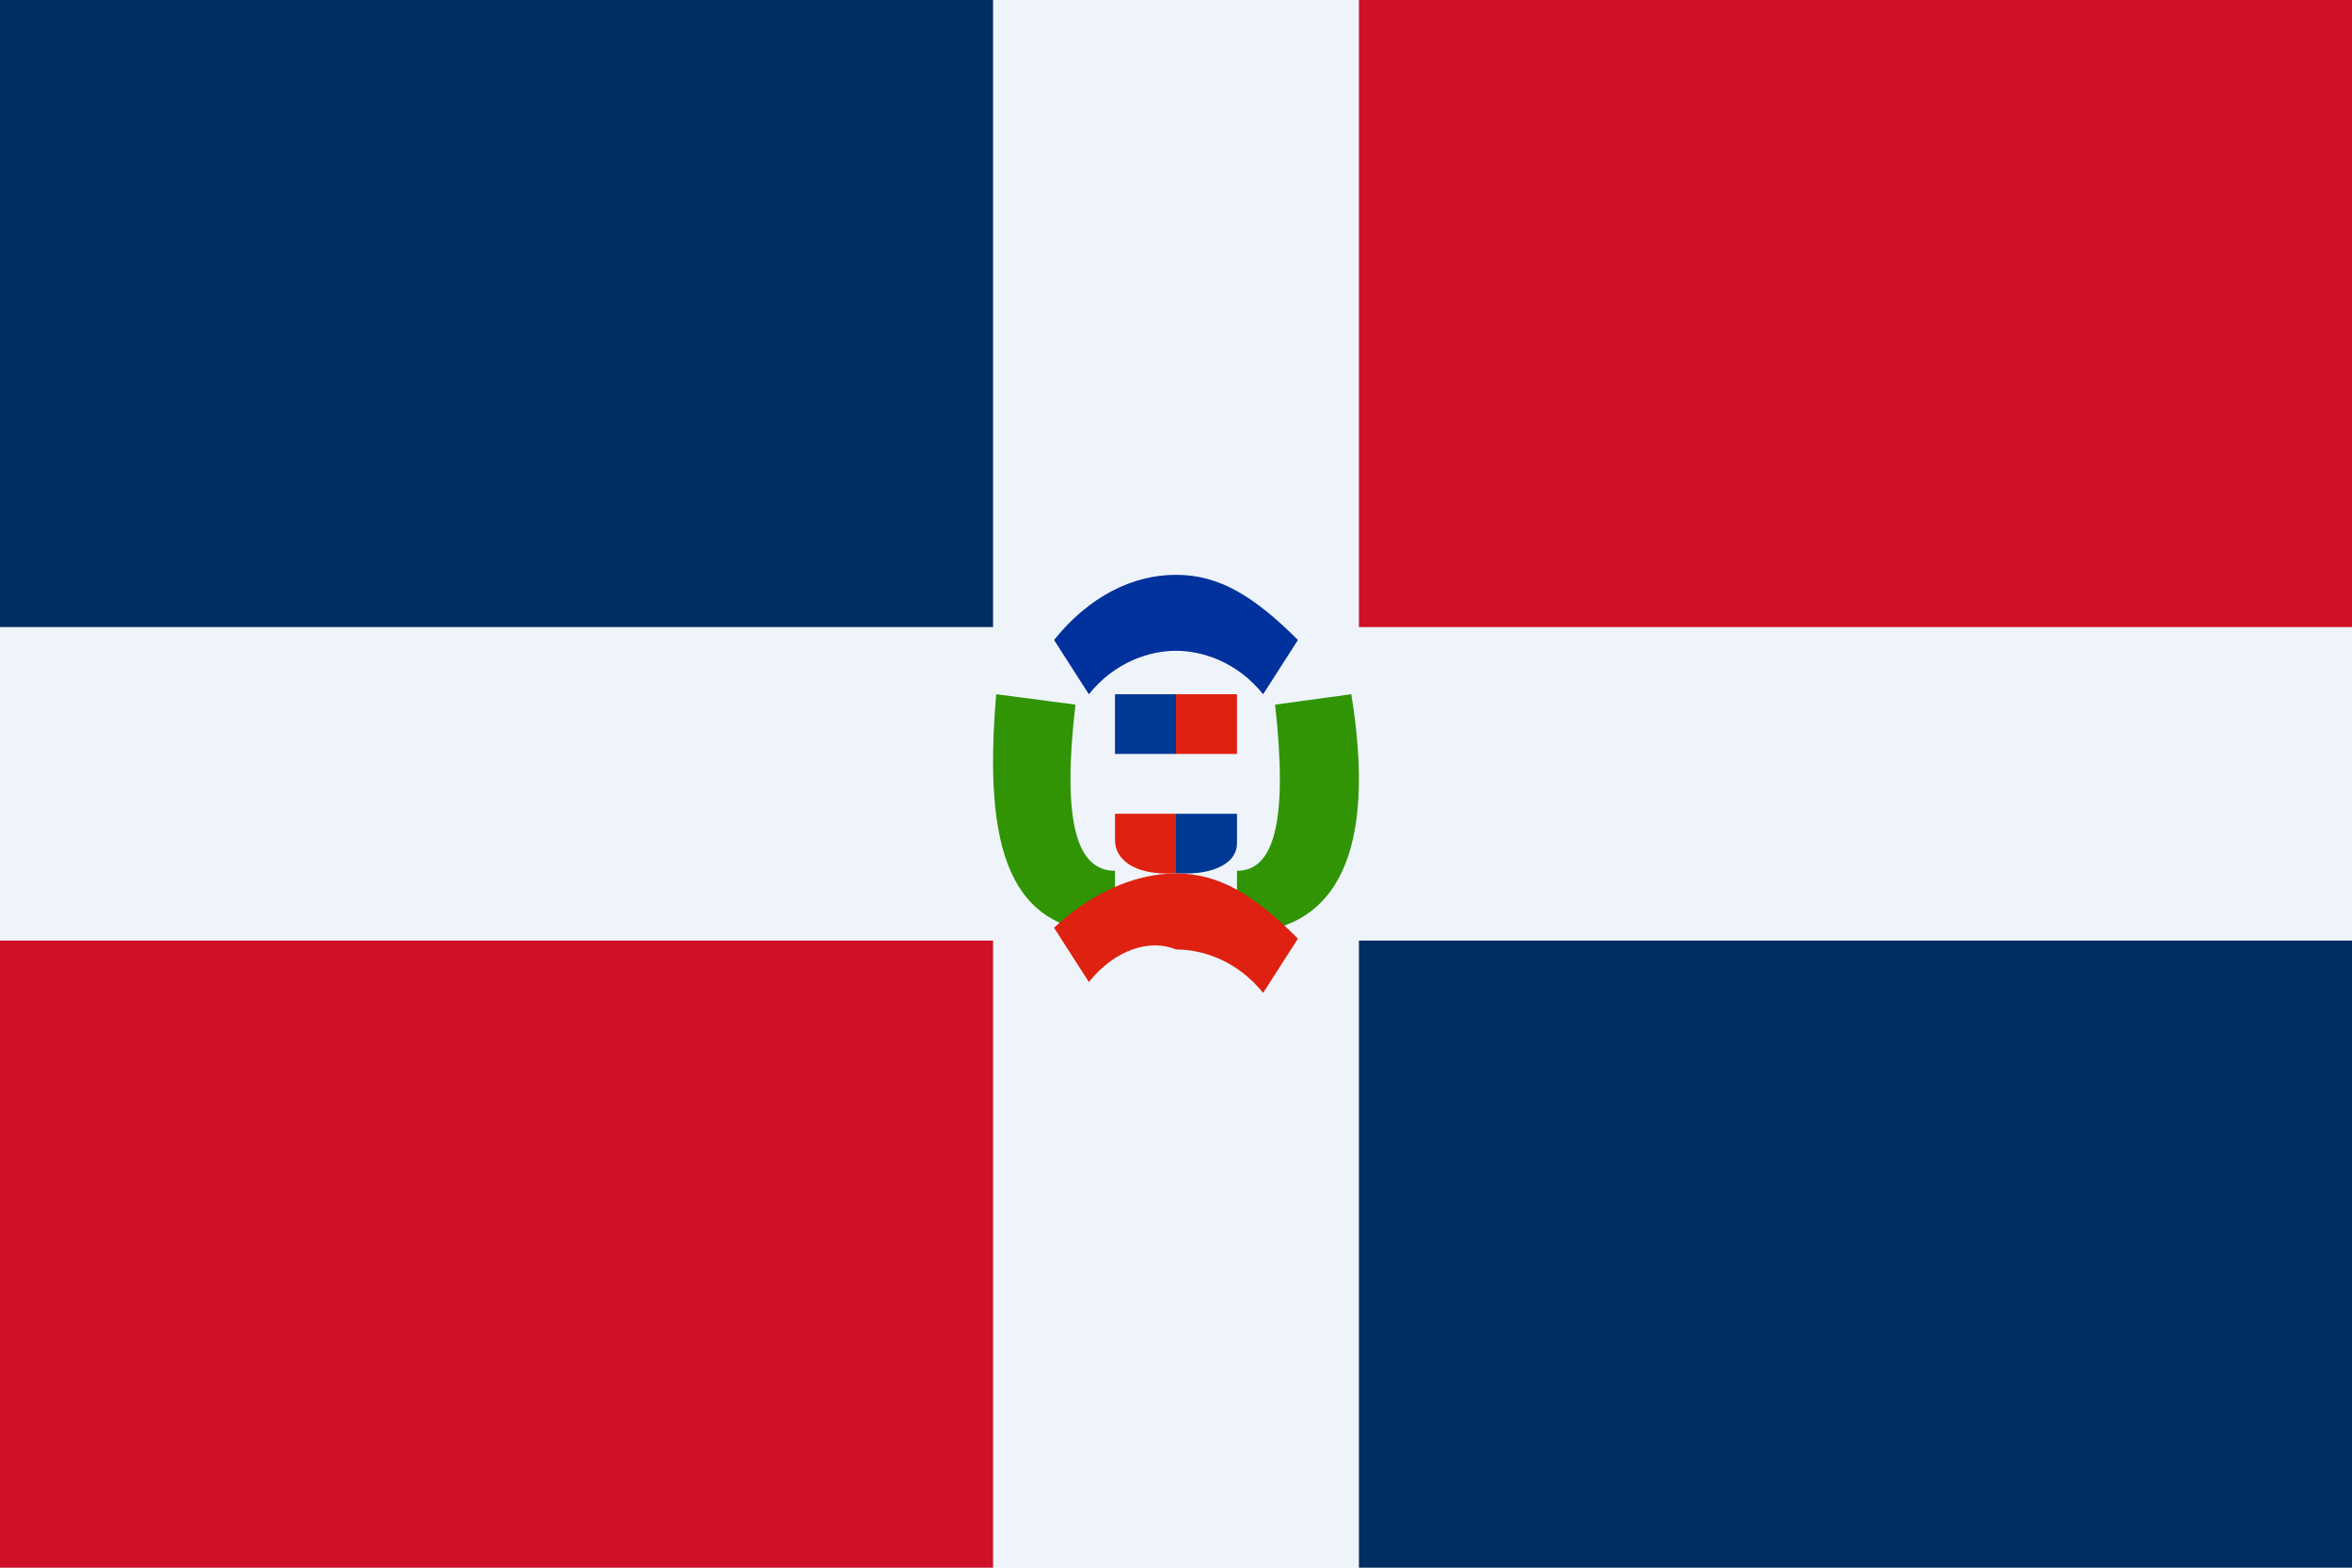 <svg width="45" height="30" viewBox="0 0 45 30" fill="none" xmlns="http://www.w3.org/2000/svg">
<g clip-path="url(#clip0_1697_84553)">
<path d="M0 0H45V30H0V0Z" fill="#EFF4FB"/>
<path d="M0 0H19V12H0V0Z" fill="#002D62"/>
<path d="M0 18H19V30H0V18Z" fill="#CE1126"/>
<path d="M26 18H45V30H26V18Z" fill="#002D62"/>
<path d="M26 0H45V12H26V0Z" fill="#CE1126"/>
<path d="M19.06 13.285L20.576 13.484C20.323 15.67 20.576 16.664 21.333 16.664V17.857C19.313 17.857 18.807 16.267 19.06 13.285Z" fill="#309404"/>
<path d="M25.854 13.285L24.396 13.484C24.639 15.67 24.396 16.664 23.667 16.664V17.857C25.611 17.857 26.34 16.267 25.854 13.285Z" fill="#309404"/>
<path d="M22.5 13.285H21.333V14.428H22.5V13.285Z" fill="#003994"/>
<path d="M22.5 15.572H23.667V16.144C23.667 16.487 23.278 16.715 22.694 16.715H22.5V15.572Z" fill="#003994"/>
<path d="M23.667 13.285H22.5V14.428H23.667V13.285Z" fill="#DE2110"/>
<path d="M21.333 15.572H22.5V16.715H22.306C21.722 16.715 21.333 16.461 21.333 16.08V15.572Z" fill="#DE2110"/>
<path d="M20.833 13.286L20.167 12.247C20.833 11.416 21.667 11 22.5 11C23.333 11 24 11.416 24.833 12.247L24.167 13.286C23.667 12.662 23 12.454 22.5 12.454C22 12.454 21.333 12.662 20.833 13.286Z" fill="#00319C"/>
<path d="M20.833 18.793L20.167 17.754C20.833 17.13 21.667 16.715 22.5 16.715C23.333 16.715 24 17.13 24.833 17.962L24.167 19.001C23.667 18.377 23 18.169 22.5 18.169C22 17.962 21.333 18.169 20.833 18.793Z" fill="#DE2110"/>
</g>
<defs>
<clipPath id="clip0_1697_84553">
<rect width="45" height="30" fill="white"/>
</clipPath>
</defs>
</svg>

